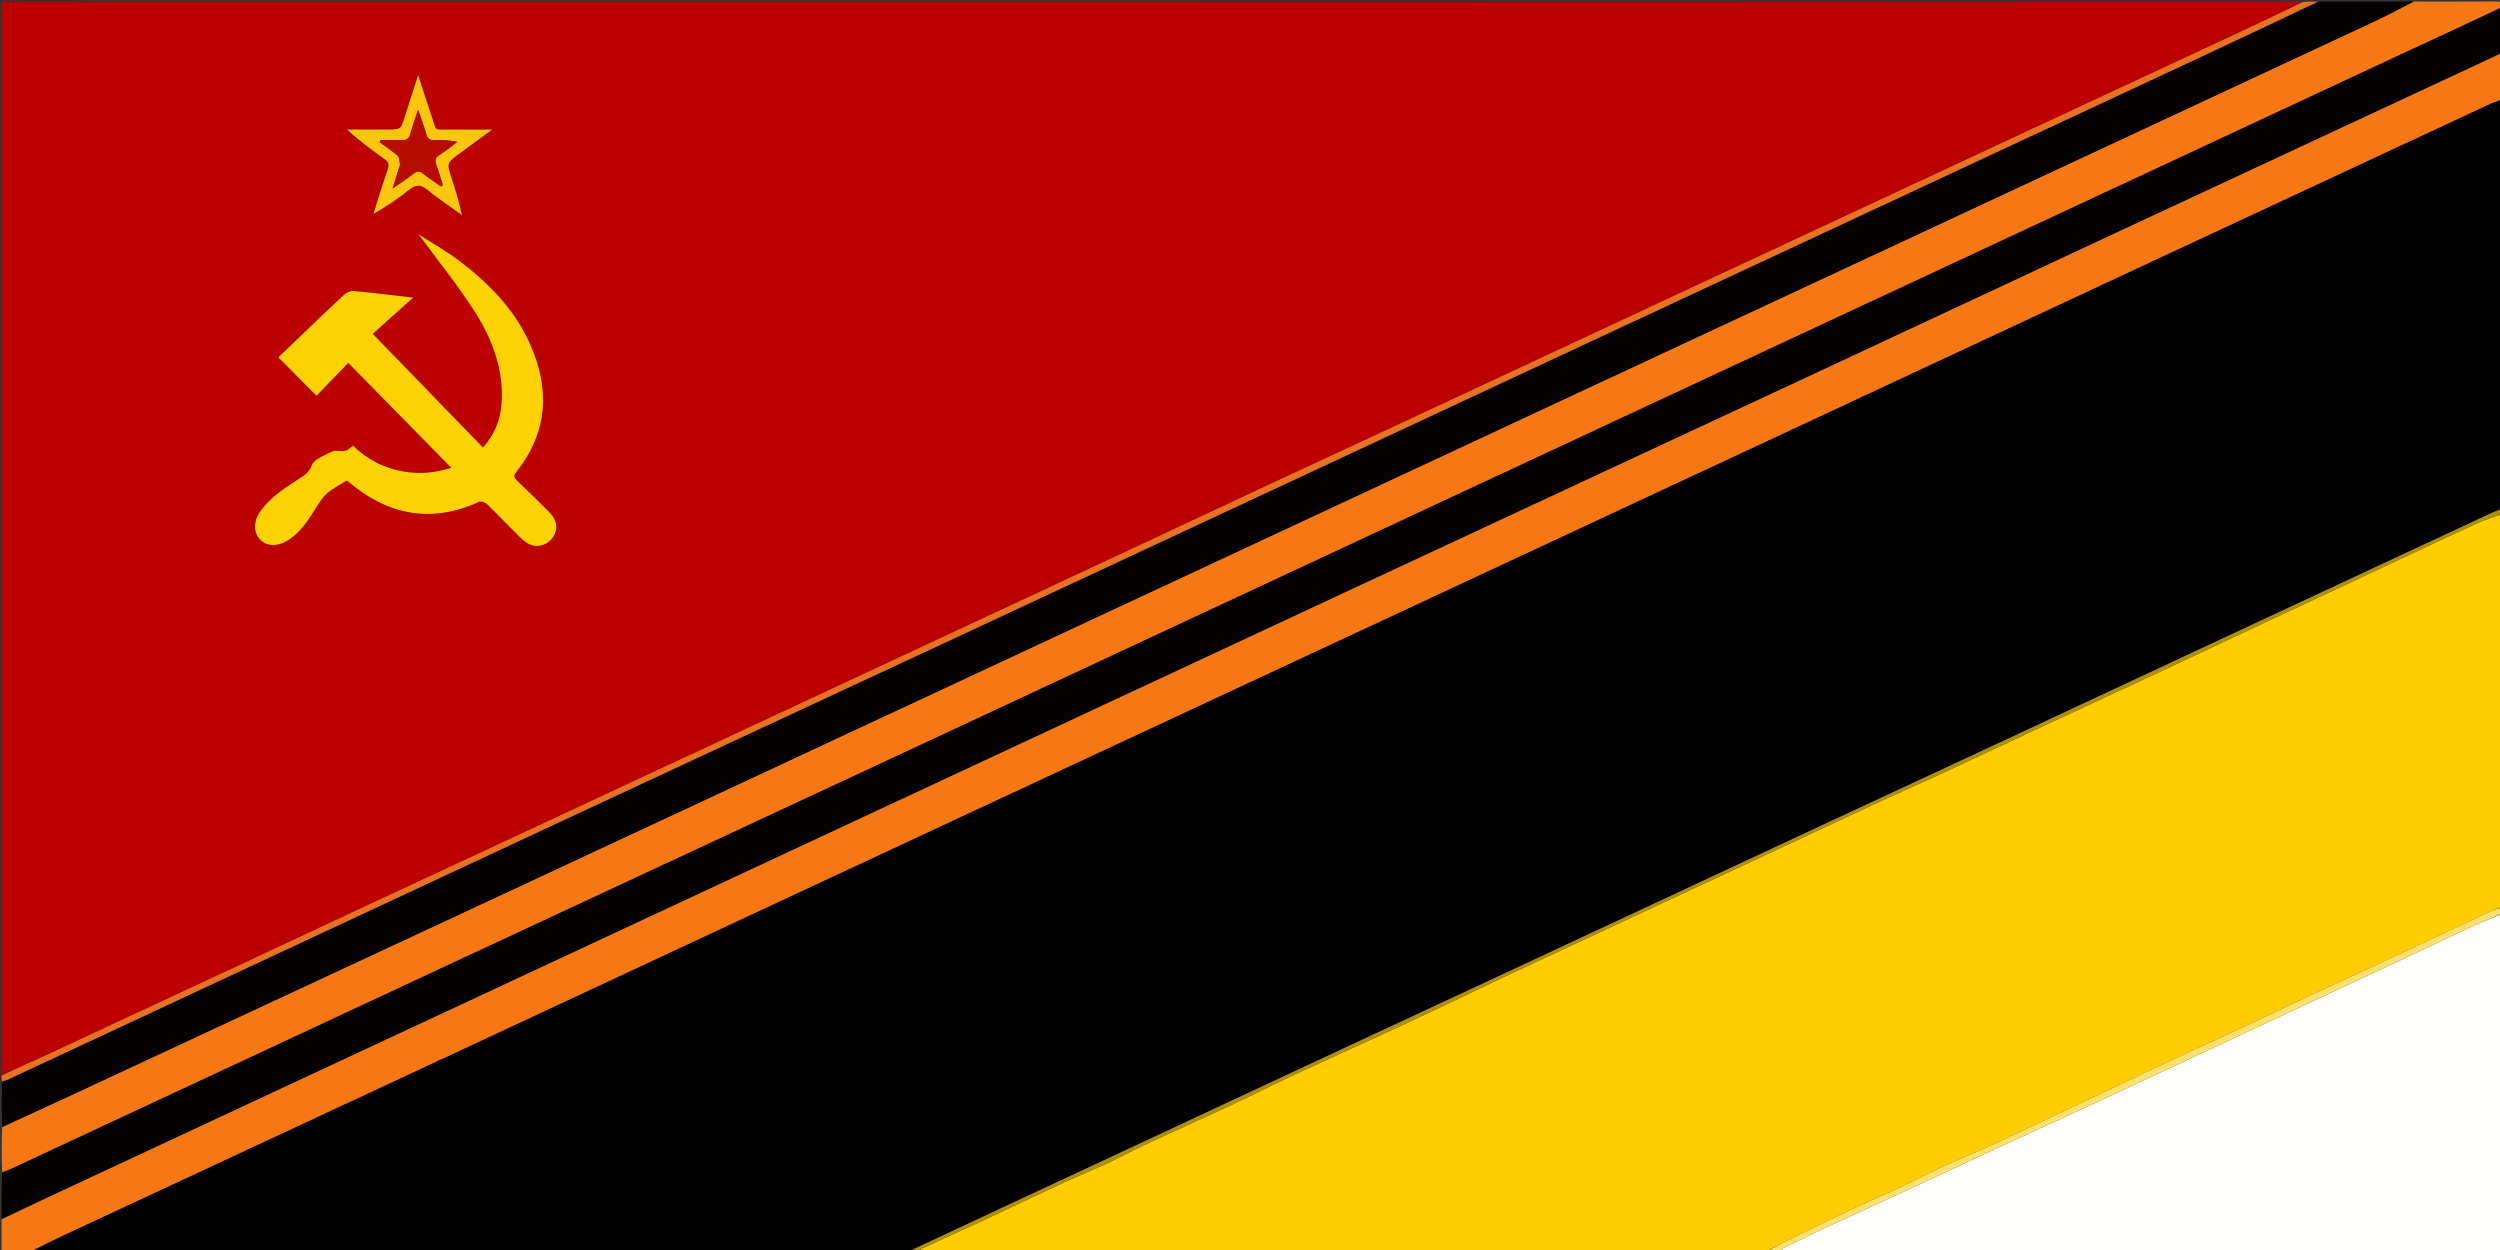 <svg version="1.1" id="Layer_1" xmlns="http://www.w3.org/2000/svg" xmlns:xlink="http://www.w3.org/1999/xlink" x="0px" y="0px"
	 width="100%" viewBox="0 0 1600 800" enable-background="new 0 0 1600 800" xml:space="preserve">
<rect x="0" y="0" width="1600" height="800" fill="#333333" stroke="none"/>
<path fill="#BC0000" opacity="1" stroke="none" 
	d="
M1,688 
	C1,459.043 1,230.086 1,1 
	C491.698,1 982.395,1 1473.379,1.307 
	C1458.921,8.544 1444.196,15.513 1429.431,22.399 
	C1390.245,40.673 1351.039,58.903 1311.847,77.167 
	C1262.397,100.211 1212.952,123.268 1163.507,146.323 
	C1124.302,164.604 1085.097,182.884 1045.897,201.176 
	C1005.646,219.958 965.411,238.774 925.152,257.538 
	C887.459,275.107 849.727,292.592 812.042,310.178 
	C769.382,330.086 726.767,350.09 684.112,370.009 
	C639.947,390.633 595.755,411.199 551.579,431.802 
	C506.5,452.826 461.425,473.861 416.35,494.894 
	C391.781,506.358 367.222,517.844 342.646,529.291 
	C308.871,545.022 275.073,560.701 241.307,576.449 
	C214.328,589.032 187.394,601.711 160.419,614.301 
	C116.541,634.779 72.657,655.247 28.745,675.652 
	C19.566,679.917 10.252,683.891 1,688 
M267.85,149.977 
	C267.85,149.977 268.022,150.004 268.343,150.587 
	C280.237,166.8 292.998,182.46 303.785,199.378 
	C315.079,217.091 322.561,236.585 321.008,258.336 
	C320.267,268.714 316.687,277.972 309.088,286.418 
	C285.912,262.518 263.042,238.933 238.553,213.679 
	C246.392,206.635 254.975,198.923 264.37,190.481 
	C250.76,188.916 238.582,187.381 226.367,186.25 
	C224.412,186.069 221.824,187.191 220.321,188.572 
	C211.248,196.907 202.402,205.489 193.488,213.996 
	C188.347,218.901 183.22,223.821 178.13,228.693 
	C186.287,236.902 194.098,244.763 202.56,253.279 
	C209.238,246.379 215.893,239.501 222.893,232.268 
	C245.016,254.782 266.694,276.844 288.829,299.37 
	C278.47,302.694 269.124,303.413 259.582,301.989 
	C246.51,300.038 235.261,294.361 225.89,285.201 
	C221.569,288.924 221.571,288.904 215.168,288.496 
	C214.372,288.445 213.472,288.571 212.758,288.908 
	C209.715,290.346 206.612,291.713 203.756,293.47 
	C202.117,294.479 200.186,295.953 199.642,297.625 
	C198.032,302.581 194,304.72 190.1,307.234 
	C181.127,313.02 172.254,318.952 166.076,327.984 
	C162.216,333.627 162.303,340.911 166.263,345.103 
	C170.464,349.549 176.875,349.992 183.17,346.424 
	C192.589,341.085 197.716,332.081 203.259,323.368 
	C205.1,320.474 207.149,317.5 209.758,315.361 
	C213.341,312.424 217.548,310.247 221.911,307.475 
	C221.541,307.249 221.998,307.449 222.36,307.76 
	C247.7,329.542 275.528,335.356 306.633,321.154 
	C307.846,320.6 310.428,321.42 311.518,322.479 
	C318.8,329.554 325.774,336.947 333.025,344.055 
	C334.992,345.983 337.37,347.859 339.913,348.757 
	C345.296,350.659 351.34,348.098 354.211,343.352 
	C357.261,338.309 356.526,332.841 351.681,327.926 
	C344.905,321.052 337.962,314.338 330.984,307.667 
	C328.959,305.731 328.523,304.394 330.505,301.908 
	C350.969,276.237 352.061,248.356 338.876,219.381 
	C328.9,197.459 312.348,180.813 293.401,166.545 
	C285.351,160.484 276.484,155.509 267.85,149.977 
M294.497,97.927 
	C300.982,93.181 307.467,88.435 315.02,82.908 
	C305.053,82.908 296.563,83.014 288.077,82.881 
	C277.134,82.709 279.874,84.949 276.094,73.949 
	C273.306,65.835 270.752,57.642 267.641,48.093 
	C264.456,57.95 261.726,66.319 259.051,74.706 
	C256.446,82.873 256.47,82.888 248.09,82.896 
	C239.394,82.904 230.697,82.898 222,82.898 
	C229.782,89.844 237.686,95.866 245.805,101.583 
	C248.575,103.534 249.29,105.251 248.13,108.57 
	C244.856,117.93 242.011,127.44 238.997,136.892 
	C247.178,132.26 254.685,127.157 261.768,121.521 
	C265.872,118.256 268.936,117.769 273.286,121.318 
	C280.415,127.134 288.132,132.23 295.6,137.629 
	C293.906,129.257 291.456,121.523 288.947,113.807 
	C285.872,104.345 285.851,104.352 294.497,97.927 
z"/>
<path fill="#010000" opacity="1" stroke="none" 
	d="
M581,801 
	C394.31,801 207.62,801 20.587,800.667 
	C27.444,796.896 34.616,793.396 41.847,790.026 
	C133.895,747.126 225.961,704.265 318.003,661.352 
	C404.01,621.252 489.985,581.082 575.99,540.978 
	C686.748,489.331 797.525,437.724 908.289,386.09 
	C992.343,346.908 1076.396,307.722 1160.439,268.516 
	C1228.036,236.983 1295.609,205.4 1363.207,173.869 
	C1440.159,137.976 1517.123,102.109 1594.102,66.275 
	C1596.282,65.26 1598.695,64.747 1601,64 
	C1601,151.023 1601,238.047 1600.619,325.55 
	C1598.385,326.765 1596.488,327.407 1594.684,328.248 
	C1539.141,354.142 1483.602,380.044 1428.075,405.97 
	C1379.645,428.581 1331.245,451.254 1282.804,473.843 
	C1237.978,494.745 1193.101,515.539 1148.274,536.44 
	C1090.019,563.601 1031.798,590.838 973.547,618.01 
	C927.522,639.479 881.465,660.881 835.438,682.348 
	C796.498,700.51 757.593,718.747 718.651,736.906 
	C672.779,758.296 626.885,779.637 581,801 
z"/>
<path fill="#FFCD00" opacity="1" stroke="none" 
	d="
M1601,329 
	C1601,412.69 1601,496.38 1600.61,580.551 
	C1598.198,581.721 1596.089,582.225 1594.166,583.124 
	C1575.989,591.624 1557.869,600.244 1539.684,608.725 
	C1515.582,619.967 1491.422,631.084 1467.316,642.317 
	C1455.905,647.634 1444.595,653.166 1433.182,658.476 
	C1416.956,666.026 1400.626,673.351 1384.435,680.971 
	C1359.111,692.89 1333.88,705.003 1308.583,716.978 
	C1295.8,723.029 1282.998,729.044 1270.128,734.907 
	C1261.662,738.764 1252.977,742.144 1244.54,746.06 
	C1235.107,750.437 1225.902,755.303 1216.49,759.726 
	C1207.434,763.981 1198.184,767.821 1189.122,772.063 
	C1177.373,777.562 1165.698,783.224 1154.042,788.919 
	C1145.984,792.856 1138.011,796.967 1130,801 
	C949.643,801 769.287,801 588.565,800.655 
	C588.878,799.859 589.509,799.308 590.24,798.972 
	C603.064,793.078 615.932,787.278 628.726,781.319 
	C646.32,773.124 663.824,764.737 681.437,756.583 
	C690.609,752.337 699.998,748.563 709.162,744.303 
	C716.799,740.752 724.165,736.621 731.801,733.068 
	C750.163,724.524 768.662,716.275 787.011,707.702 
	C801.294,701.029 815.356,693.882 829.652,687.24 
	C853.727,676.056 877.964,665.221 902.03,654.02 
	C922.468,644.508 942.736,634.632 963.127,625.021 
	C981.136,616.532 999.214,608.189 1017.259,599.775 
	C1044.318,587.158 1071.38,574.545 1098.432,561.913 
	C1133.208,545.676 1167.958,529.384 1202.756,513.194 
	C1214.621,507.675 1226.637,502.481 1238.511,496.982 
	C1259.117,487.439 1279.657,477.754 1300.243,468.166 
	C1327.297,455.565 1354.386,443.039 1381.427,430.41 
	C1405.559,419.141 1429.641,407.765 1453.755,396.457 
	C1480.953,383.703 1508.164,370.979 1535.364,358.23 
	C1551.728,350.561 1568.032,342.763 1584.465,335.246 
	C1589.811,332.801 1595.479,331.062 1601,329 
z"/>
<path fill="#FFFFFE" opacity="1" stroke="none" 
	d="
M1601,585 
	C1601,656.954 1601,728.908 1601,801 
	C1447.645,801 1294.289,801 1140.418,800.628 
	C1140.459,799.687 1140.915,798.908 1141.59,798.581 
	C1150.865,794.083 1160.126,789.552 1169.477,785.214 
	C1188.742,776.278 1208.081,767.5 1227.348,758.567 
	C1243.954,750.868 1260.473,742.983 1277.082,735.29 
	C1299.672,724.827 1322.339,714.529 1344.921,704.049 
	C1367.816,693.425 1390.647,682.665 1413.506,671.966 
	C1434.876,661.963 1456.244,651.955 1477.617,641.959 
	C1497.615,632.605 1517.631,623.287 1537.618,613.908 
	C1552.201,607.064 1566.71,600.061 1581.331,593.3 
	C1587.787,590.315 1594.438,587.754 1601,585 
z"/>
<path fill="#060201" opacity="1" stroke="none" 
	d="
M1601,5 
	C1601,14.354 1601,23.708 1600.687,33.694 
	C1594.043,37.278 1587.713,40.232 1581.381,43.182 
	C1507.628,77.54 1433.861,111.869 1360.124,146.264 
	C1294.073,177.074 1228.074,207.997 1162.019,238.797 
	C1068.35,282.473 974.64,326.058 880.968,369.726 
	C754.885,428.502 628.823,487.32 502.751,546.119 
	C427.956,581.004 353.159,615.884 278.365,650.772 
	C217.444,679.19 156.534,707.633 95.605,736.033 
	C64.086,750.725 32.536,765.347 1,780 
	C1,770.312 1,760.625 1.37,750.569 
	C3.584,749.439 5.461,748.748 7.268,747.905 
	C102.13,703.662 196.978,659.385 291.847,615.156 
	C393.658,567.69 495.497,520.287 597.308,472.82 
	C680.115,434.213 762.892,395.541 845.693,356.919 
	C941.028,312.451 1036.376,268.009 1131.715,223.55 
	C1209.235,187.401 1286.753,151.246 1364.268,115.087 
	C1422.178,88.073 1480.069,61.021 1537.995,34.041 
	C1558.958,24.277 1579.996,14.676 1601,5 
z"/>
<path fill="#F67814" opacity="1" stroke="none" 
	d="
M1,780.469 
	C32.536,765.347 64.086,750.725 95.605,736.033 
	C156.534,707.633 217.444,679.19 278.365,650.772 
	C353.159,615.884 427.956,581.004 502.751,546.119 
	C628.823,487.32 754.885,428.502 880.968,369.726 
	C974.64,326.058 1068.35,282.473 1162.019,238.797 
	C1228.074,207.997 1294.073,177.074 1360.124,146.264 
	C1433.861,111.869 1507.628,77.54 1581.381,43.182 
	C1587.713,40.232 1594.043,37.278 1600.687,34.163 
	C1601,43.688 1601,53.375 1601,63.531 
	C1598.695,64.747 1596.282,65.26 1594.102,66.275 
	C1517.123,102.109 1440.159,137.976 1363.207,173.869 
	C1295.609,205.4 1228.036,236.983 1160.439,268.516 
	C1076.396,307.722 992.343,346.908 908.289,386.09 
	C797.525,437.724 686.748,489.331 575.99,540.978 
	C489.985,581.082 404.01,621.252 318.003,661.352 
	C225.961,704.265 133.895,747.126 41.847,790.026 
	C34.616,793.396 27.444,796.896 20.122,800.667 
	C13.737,801 7.474,801 1,801 
	C1,794.314 1,787.626 1,780.469 
z"/>
<path fill="#F67814" opacity="1" stroke="none" 
	d="
M1601,4.5 
	C1579.996,14.676 1558.958,24.277 1537.995,34.041 
	C1480.069,61.021 1422.178,88.073 1364.268,115.087 
	C1286.753,151.246 1209.235,187.401 1131.715,223.55 
	C1036.376,268.009 941.028,312.451 845.693,356.919 
	C762.892,395.541 680.115,434.213 597.308,472.82 
	C495.497,520.287 393.658,567.69 291.847,615.156 
	C196.978,659.385 102.13,703.662 7.268,747.905 
	C5.461,748.748 3.584,749.439 1.37,750.1 
	C1,740.646 1,731.292 1.374,721.544 
	C15.953,714.606 30.18,708.11 44.359,701.51 
	C134.318,659.636 224.273,617.752 314.216,575.845 
	C378.516,545.885 442.797,515.885 507.086,485.902 
	C576.352,453.597 645.617,421.291 714.881,388.984 
	C804.369,347.246 893.853,305.499 983.345,263.769 
	C1067.693,224.439 1152.052,185.133 1236.401,145.805 
	C1330.865,101.763 1425.331,57.727 1519.768,13.627 
	C1528.286,9.649 1536.594,5.22 1545,1 
	C1562.667,1 1580.334,1.059 1598,0.933 
	C1600.502,0.916 1601.499,1.501 1601,4.5 
z"/>
<path fill="#060201" opacity="1" stroke="none" 
	d="
M1544.531,1 
	C1536.594,5.22 1528.286,9.649 1519.768,13.627 
	C1425.331,57.727 1330.865,101.763 1236.401,145.805 
	C1152.052,185.133 1067.693,224.439 983.345,263.769 
	C893.853,305.499 804.369,347.246 714.881,388.984 
	C645.617,421.291 576.352,453.597 507.086,485.902 
	C442.797,515.885 378.516,545.885 314.216,575.845 
	C224.273,617.752 134.318,659.636 44.359,701.51 
	C30.18,708.11 15.953,714.606 1.374,721.075 
	C1,711.646 1,702.292 1.372,692.565 
	C2.828,691.777 3.942,691.427 4.991,690.938 
	C52.024,668.996 99.05,647.036 146.081,625.089 
	C225.983,587.803 305.876,550.497 385.797,513.252 
	C458.34,479.446 530.927,445.732 603.475,411.938 
	C673.005,379.549 742.513,347.113 812.026,314.688 
	C867.803,288.67 923.568,262.627 979.347,236.614 
	C1063.473,197.384 1147.609,158.178 1231.734,118.947 
	C1292.65,90.54 1353.565,62.129 1414.462,33.682 
	C1437.667,22.842 1460.822,11.897 1484,1 
	C1504.021,1 1524.042,1 1544.531,1 
z"/>
<path fill="#E87122" opacity="1" stroke="none" 
	d="
M1483.546,1 
	C1460.822,11.897 1437.667,22.842 1414.462,33.682 
	C1353.565,62.129 1292.65,90.54 1231.734,118.947 
	C1147.609,158.178 1063.473,197.384 979.347,236.614 
	C923.568,262.627 867.803,288.67 812.026,314.688 
	C742.513,347.113 673.005,379.549 603.475,411.938 
	C530.927,445.732 458.34,479.446 385.797,513.252 
	C305.876,550.497 225.983,587.803 146.081,625.089 
	C99.05,647.036 52.024,668.996 4.991,690.938 
	C3.942,691.427 2.828,691.777 1.372,692.096 
	C1,690.933 1,689.867 1,688.4 
	C10.252,683.891 19.566,679.917 28.745,675.652 
	C72.657,655.247 116.541,634.779 160.419,614.301 
	C187.394,601.711 214.328,589.032 241.307,576.449 
	C275.073,560.701 308.871,545.022 342.646,529.291 
	C367.222,517.844 391.781,506.358 416.35,494.894 
	C461.425,473.861 506.5,452.826 551.579,431.802 
	C595.755,411.199 639.947,390.633 684.112,370.009 
	C726.767,350.09 769.382,330.086 812.042,310.178 
	C849.727,292.592 887.459,275.107 925.152,257.538 
	C965.411,238.774 1005.646,219.958 1045.897,201.176 
	C1085.097,182.884 1124.302,164.604 1163.507,146.323 
	C1212.952,123.268 1262.397,100.211 1311.847,77.167 
	C1351.039,58.903 1390.245,40.673 1429.431,22.399 
	C1444.196,15.513 1458.921,8.544 1473.832,1.307 
	C1477.031,1 1480.061,1 1483.546,1 
z"/>
<path fill="#AE900D" opacity="1" stroke="none" 
	d="
M1601,328.625 
	C1595.479,331.062 1589.811,332.801 1584.465,335.246 
	C1568.032,342.763 1551.728,350.561 1535.364,358.23 
	C1508.164,370.979 1480.953,383.703 1453.755,396.457 
	C1429.641,407.765 1405.559,419.141 1381.427,430.41 
	C1354.386,443.039 1327.297,455.565 1300.243,468.166 
	C1279.657,477.754 1259.117,487.439 1238.511,496.982 
	C1226.637,502.481 1214.621,507.675 1202.756,513.194 
	C1167.958,529.384 1133.208,545.676 1098.432,561.913 
	C1071.38,574.545 1044.318,587.158 1017.259,599.775 
	C999.214,608.189 981.136,616.532 963.127,625.021 
	C942.736,634.632 922.468,644.508 902.03,654.02 
	C877.964,665.221 853.727,676.056 829.652,687.24 
	C815.356,693.882 801.294,701.029 787.011,707.702 
	C768.662,716.275 750.163,724.524 731.801,733.068 
	C724.165,736.621 716.799,740.752 709.162,744.303 
	C699.998,748.563 690.609,752.337 681.437,756.583 
	C663.824,764.737 646.32,773.124 628.726,781.319 
	C615.932,787.278 603.064,793.078 590.24,798.972 
	C589.509,799.308 588.878,799.859 588.1,800.655 
	C585.958,801 583.917,801 581.438,801 
	C626.885,779.637 672.779,758.296 718.651,736.906 
	C757.593,718.747 796.498,700.51 835.438,682.348 
	C881.465,660.881 927.522,639.479 973.547,618.01 
	C1031.798,590.838 1090.019,563.601 1148.274,536.44 
	C1193.101,515.539 1237.978,494.745 1282.804,473.843 
	C1331.245,451.254 1379.645,428.581 1428.075,405.97 
	C1483.602,380.044 1539.141,354.142 1594.684,328.248 
	C1596.488,327.407 1598.385,326.765 1600.619,326.015 
	C1601,326.75 1601,327.5 1601,328.625 
z"/>
<path fill="#FEE16C" opacity="1" stroke="none" 
	d="
M1601,584.6 
	C1594.438,587.754 1587.787,590.315 1581.331,593.3 
	C1566.71,600.061 1552.201,607.064 1537.618,613.908 
	C1517.631,623.287 1497.615,632.605 1477.617,641.959 
	C1456.244,651.955 1434.876,661.963 1413.506,671.966 
	C1390.647,682.665 1367.816,693.425 1344.921,704.049 
	C1322.339,714.529 1299.672,724.827 1277.082,735.29 
	C1260.473,742.983 1243.954,750.868 1227.348,758.567 
	C1208.081,767.5 1188.742,776.278 1169.477,785.214 
	C1160.126,789.552 1150.865,794.083 1141.59,798.581 
	C1140.915,798.908 1140.459,799.687 1139.951,800.628 
	C1136.969,801 1133.939,801 1130.454,801 
	C1138.011,796.967 1145.984,792.856 1154.042,788.919 
	C1165.698,783.224 1177.373,777.562 1189.122,772.063 
	C1198.184,767.821 1207.434,763.981 1216.49,759.726 
	C1225.902,755.303 1235.107,750.437 1244.54,746.06 
	C1252.977,742.144 1261.662,738.764 1270.128,734.907 
	C1282.998,729.044 1295.8,723.029 1308.583,716.978 
	C1333.88,705.003 1359.111,692.89 1384.435,680.971 
	C1400.626,673.351 1416.956,666.026 1433.182,658.476 
	C1444.595,653.166 1455.905,647.634 1467.316,642.317 
	C1491.422,631.084 1515.582,619.967 1539.684,608.725 
	C1557.869,600.244 1575.989,591.624 1594.166,583.124 
	C1596.089,582.225 1598.198,581.721 1600.61,581.016 
	C1601,582.067 1601,583.133 1601,584.6 
z"/>
<path fill="#FDD205" opacity="1" stroke="none" 
	d="
M267.988,150.04 
	C276.484,155.509 285.351,160.484 293.401,166.545 
	C312.348,180.813 328.9,197.459 338.876,219.381 
	C352.061,248.356 350.969,276.237 330.505,301.908 
	C328.523,304.394 328.959,305.731 330.984,307.667 
	C337.962,314.338 344.905,321.052 351.681,327.926 
	C356.526,332.841 357.261,338.309 354.211,343.352 
	C351.34,348.098 345.296,350.659 339.913,348.757 
	C337.37,347.859 334.992,345.983 333.025,344.055 
	C325.774,336.947 318.8,329.554 311.518,322.479 
	C310.428,321.42 307.846,320.6 306.633,321.154 
	C275.528,335.356 247.7,329.542 222.36,307.76 
	C221.998,307.449 221.541,307.249 221.911,307.475 
	C217.548,310.247 213.341,312.424 209.758,315.361 
	C207.149,317.5 205.1,320.474 203.259,323.368 
	C197.716,332.081 192.589,341.085 183.17,346.424 
	C176.875,349.992 170.464,349.549 166.263,345.103 
	C162.303,340.911 162.216,333.627 166.076,327.984 
	C172.254,318.952 181.127,313.02 190.1,307.234 
	C194,304.72 198.032,302.581 199.642,297.625 
	C200.186,295.953 202.117,294.479 203.756,293.47 
	C206.612,291.713 209.715,290.346 212.758,288.908 
	C213.472,288.571 214.372,288.445 215.168,288.496 
	C221.571,288.904 221.569,288.924 225.89,285.201 
	C235.261,294.361 246.51,300.038 259.582,301.989 
	C269.124,303.413 278.47,302.694 288.829,299.37 
	C266.694,276.844 245.016,254.782 222.893,232.268 
	C215.893,239.501 209.238,246.379 202.56,253.279 
	C194.098,244.763 186.287,236.902 178.13,228.693 
	C183.22,223.821 188.347,218.901 193.488,213.996 
	C202.402,205.489 211.248,196.907 220.321,188.572 
	C221.824,187.191 224.412,186.069 226.367,186.25 
	C238.582,187.381 250.76,188.916 264.37,190.481 
	C254.975,198.923 246.392,206.635 238.553,213.679 
	C263.042,238.933 285.912,262.518 309.088,286.418 
	C316.687,277.972 320.267,268.714 321.008,258.336 
	C322.561,236.585 315.079,217.091 303.785,199.378 
	C292.998,182.46 280.237,166.8 268.17,150.3 
	C267.997,150.013 267.988,150.04 267.988,150.04 
z"/>
<path fill="#FBC70E" opacity="1" stroke="none" 
	d="
M294.217,98.152 
	C285.851,104.352 285.872,104.345 288.947,113.807 
	C291.456,121.523 293.906,129.257 295.6,137.629 
	C288.132,132.23 280.415,127.134 273.286,121.318 
	C268.936,117.769 265.872,118.256 261.768,121.521 
	C254.685,127.157 247.178,132.26 238.997,136.892 
	C242.011,127.44 244.856,117.93 248.13,108.57 
	C249.29,105.251 248.575,103.534 245.805,101.583 
	C237.686,95.866 229.782,89.844 222,82.898 
	C230.697,82.898 239.394,82.904 248.09,82.896 
	C256.47,82.888 256.446,82.873 259.051,74.706 
	C261.726,66.319 264.456,57.95 267.641,48.093 
	C270.752,57.642 273.306,65.835 276.094,73.949 
	C279.874,84.949 277.134,82.709 288.077,82.881 
	C296.563,83.014 305.053,82.908 315.02,82.908 
	C307.467,88.435 300.982,93.181 294.217,98.152 
M255.986,105.566 
	C254.575,110.098 253.163,114.629 251.288,120.649 
	C256.717,116.827 260.96,114.035 264.968,110.938 
	C267.062,109.321 268.518,109.364 270.588,110.997 
	C274.361,113.973 278.4,116.612 282.328,119.391 
	C282.682,119.08 283.037,118.769 283.392,118.458 
	C282.011,114.078 280.771,109.646 279.198,105.335 
	C278.192,102.577 278.461,100.884 281.201,99.192 
	C285.206,96.719 288.84,93.644 292.632,90.826 
	C287.551,89.709 282.819,89.597 278.095,89.75 
	C275.13,89.845 273.59,88.773 272.77,85.812 
	C271.422,80.942 269.626,76.195 267.6,70.148 
	C265.628,76.219 263.896,80.882 262.633,85.668 
	C261.783,88.885 260.017,89.877 256.895,89.756 
	C252.387,89.581 247.866,89.711 243.35,89.711 
	C243.243,90.178 243.135,90.645 243.027,91.112 
	C246.864,93.892 250.884,96.463 254.435,99.571 
	C255.633,100.62 255.639,103.03 255.986,105.566 
z"/>
<path fill="#FDD205" opacity="1" stroke="none" 
	d="
M268.009,150.008 
	C268.022,150.004 267.85,149.977 267.919,150.009 
	C267.988,150.04 267.997,150.013 268.009,150.008 
z"/>
<path fill="#B90C01" opacity="1" stroke="none" 
	d="
M256.088,105.192 
	C255.639,103.03 255.633,100.62 254.435,99.571 
	C250.884,96.463 246.864,93.892 243.027,91.112 
	C243.135,90.645 243.243,90.178 243.35,89.711 
	C247.866,89.711 252.387,89.581 256.895,89.756 
	C260.017,89.877 261.783,88.885 262.633,85.668 
	C263.896,80.882 265.628,76.219 267.6,70.148 
	C269.626,76.195 271.422,80.942 272.77,85.812 
	C273.59,88.773 275.13,89.845 278.095,89.75 
	C282.819,89.597 287.551,89.709 292.632,90.826 
	C288.84,93.644 285.206,96.719 281.201,99.192 
	C278.461,100.884 278.192,102.577 279.198,105.335 
	C280.771,109.646 282.011,114.078 283.392,118.458 
	C283.037,118.769 282.682,119.08 282.328,119.391 
	C278.4,116.612 274.361,113.973 270.588,110.997 
	C268.518,109.364 267.062,109.321 264.968,110.938 
	C260.96,114.035 256.717,116.827 251.288,120.649 
	C253.163,114.629 254.575,110.098 256.088,105.192 
z"/>
</svg>